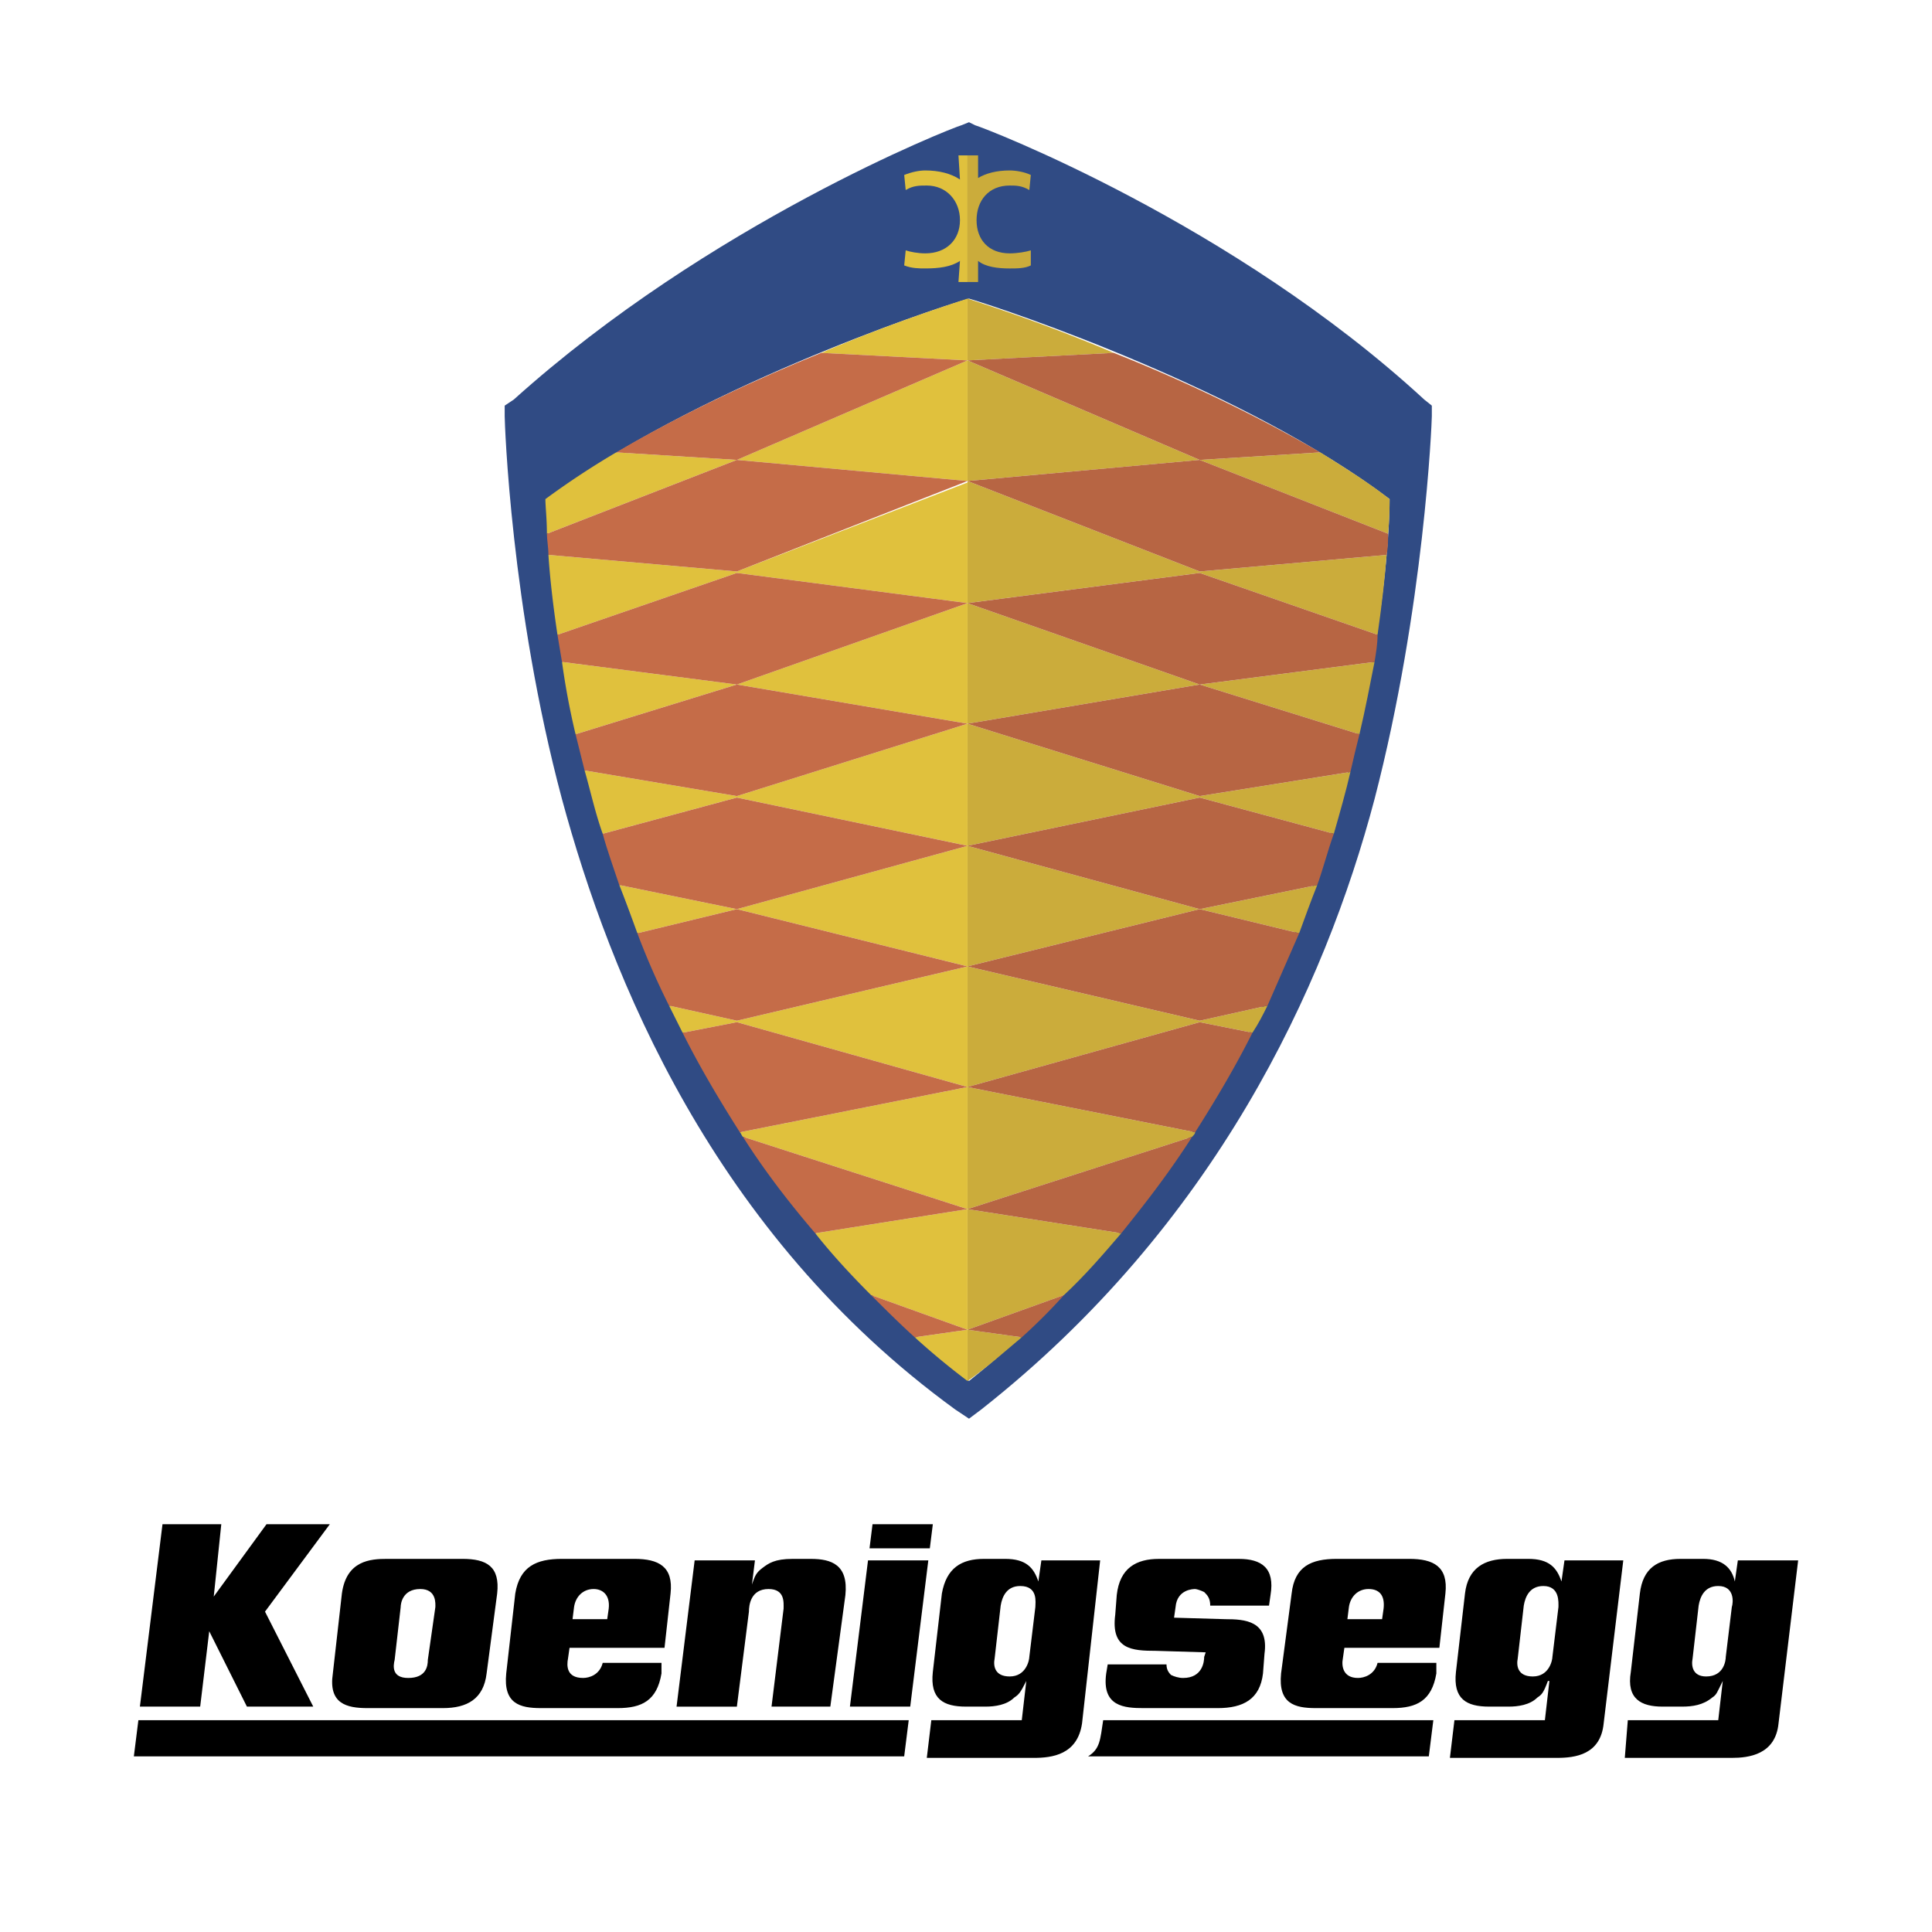 <svg xmlns="http://www.w3.org/2000/svg" width="2500" height="2500" viewBox="0 0 192.756 192.756"><g fill-rule="evenodd" clip-rule="evenodd"><path fill="#fff" d="M0 0h192.756v192.756H0V0z"></path><path d="M97.883 140.639c23.312-18.35 34.291-42.113 39.256-60.914 4.963-19.102 5.715-37.602 5.715-38.203v-1.053l-.752-.602C123 22.27 98.334 12.795 97.281 12.494l-.603-.301-.752.301c-1.053.301-25.118 9.776-44.67 27.374l-.903.602v1.053c0 .601.602 19.101 5.715 38.203 4.813 17.748 15.041 43.316 39.256 60.914l1.354.902 1.205-.903zm-1.204-2.858c-39.556-30.832-42.113-80.316-42.113-87.987 14.439-10.829 37.902-18.801 42.113-20.003 4.062 1.203 27.675 9.174 41.962 20.003 0 7.671-3.459 57.155-41.962 87.987z" fill="#304b84"></path><path d="M96.529 132.668l9.625-3.459c2.105-1.957 3.91-4.062 5.715-6.168l-15.34-2.406v12.033zM96.529 72.205l23.163-3.91 15.941 4.963c.602-2.557 1.055-4.963 1.506-7.219l-17.447 2.256-23.163-8.122v12.032zM111.117 35.206c-7.068-3.008-12.783-4.813-14.588-5.415v6.167l14.588-.752zM96.529 60.172l23.163-3.008 17.748 6.167c.451-3.159.752-5.866.902-7.971l-18.65 1.654-23.163-9.024v12.182z" fill="#cbac3b"></path><path d="M96.529 84.388l23.163-4.813 13.385 3.61c.602-2.106 1.205-4.212 1.654-6.167l-15.039 2.407-23.163-7.22v12.183zM96.529 137.781c1.956-1.354 3.61-2.857 5.415-4.361l-5.415-.752v5.113zM138.492 53.254c.148-1.504.148-2.707.148-3.459-2.104-1.654-4.512-3.158-6.918-4.662l-12.031.752-23.163-9.927V47.99l23.163-2.105 18.801 7.369zM96.529 96.42l23.163-5.715 9.926 2.406c.602-1.654 1.203-3.309 1.805-4.812l-11.73 2.406-23.163-6.317V96.42h-.001zM96.529 120.635l22.411-7.219c.15-.15.301-.301.301-.451l-22.711-4.514v12.184h-.001zM96.529 108.451l23.163-6.467 5.264 1.053c.602-.902 1.053-1.805 1.504-2.707l-6.768 1.504-23.163-5.414v12.031z" fill="#cbac3b"></path><path d="M81.337 123.041c1.654 2.105 3.61 4.211 5.565 6.168l9.626 3.459v-12.033l-15.191 2.406zM73.517 68.294L56.07 66.038a74.766 74.766 0 0 0 1.354 7.219l16.093-4.963 23.012 3.91V60.172l-23.012 8.122zM81.939 35.206l14.59.752v-6.167c-1.805.601-7.521 2.406-14.59 5.415z" fill="#e0c13d"></path><path d="M73.517 57.014L54.716 55.36c.15 2.256.451 4.963.903 7.971l17.898-6.167 23.012 3.008V48.14l-23.012 8.874zM73.517 79.424l-15.191-2.557c.602 2.105 1.053 4.211 1.805 6.317l13.386-3.61 23.012 4.813V72.205l-23.012 7.219zM91.264 133.42a73.098 73.098 0 0 0 5.265 4.361v-5.113l-5.265.752zM73.517 45.884l-12.033-.752a82.346 82.346 0 0 0-7.069 4.662c0 .752.15 1.955.15 3.459l18.952-7.369 23.012 2.105V35.958l-23.012 9.926zM73.517 90.705l-11.732-2.406c.602 1.504 1.204 3.158 1.805 4.812l9.927-2.406 23.012 5.715V84.388l-23.012 6.317zM73.817 112.965c.15.15.15.301.301.451l22.411 7.219v-12.184l-22.712 4.514zM73.517 101.834l-6.768-1.504 1.354 2.707 5.415-1.053 23.012 6.467V96.42l-23.013 5.414z" fill="#e0c13d"></path><path d="M96.529 35.958l-14.59-.752c-6.317 2.557-13.837 6.016-20.455 9.927l12.033.752 23.012-9.927zM96.529 47.99l-23.012-2.105-18.951 7.37c0 .602.15 1.354.15 2.106l18.801 1.654 23.012-9.025zM96.529 60.172l-23.012-3.008-17.898 6.167.451 2.708 17.447 2.256 23.012-8.123zM96.529 72.205l-23.012-3.91-16.093 4.963.902 3.61 15.191 2.557 23.012-7.22zM96.529 84.388l-23.012-4.813-13.386 3.61c.451 1.654 1.053 3.309 1.654 5.114l11.732 2.406 23.012-6.317z" fill="#c56c48"></path><path d="M96.529 96.42l-23.012-5.715-9.927 2.406a75.241 75.241 0 0 0 3.159 7.219l6.768 1.504 23.012-5.414zM73.517 101.984l-5.415 1.053c1.654 3.309 3.609 6.619 5.715 9.928l22.712-4.514-23.012-6.467zM74.118 113.416c2.105 3.309 4.512 6.467 7.219 9.625l15.191-2.406-22.41-7.219zM86.903 129.209c1.354 1.352 2.857 2.857 4.361 4.211l5.265-.752-9.626-3.459z" fill="#c56c48"></path><path d="M119.691 45.884l12.031-.752c-6.768-3.911-14.137-7.37-20.605-9.927l-14.588.752 23.162 9.927zM96.529 47.99l23.163 9.024 18.65-1.654c.15-.752.15-1.504.15-2.106l-18.801-7.37-23.162 2.106zM119.691 57.165l-23.163 3.008 23.163 8.122 17.447-2.256c.15-.903.301-1.805.301-2.708l-17.748-6.166zM96.529 72.205l23.163 7.22 15.039-2.407c.301-1.354.602-2.557.902-3.76l-15.941-4.963-23.163 3.91zM96.529 84.388l23.163 6.317 11.73-2.406c.602-1.655 1.053-3.46 1.654-5.114l-13.385-3.61-23.162 4.813z" fill="#b76543"></path><path d="M96.529 96.42l23.163 5.414 6.768-1.504 3.158-7.219-9.926-2.406-23.163 5.715zM96.529 108.451l22.711 4.514c2.105-3.309 4.061-6.619 5.715-9.928l-5.264-1.053-23.162 6.467zM111.869 123.041c2.557-3.158 4.965-6.316 7.07-9.625l-22.411 7.219 15.341 2.406zM101.943 133.42a55.768 55.768 0 0 0 4.211-4.211l-9.625 3.459 5.414.752z" fill="#b76543"></path><path d="M95.626 15.502l.15 2.406c-.903-.602-2.106-.902-3.459-.902-.602 0-1.353.15-2.105.452l.15 1.503c.752-.451 1.354-.451 2.105-.451 1.956 0 3.309 1.504 3.309 3.459s-1.354 3.309-3.459 3.309c-.752 0-1.504-.15-1.955-.301l-.15 1.504c.752.301 1.504.301 2.105.301 1.354 0 2.557-.15 3.459-.752l-.15 2.105h.903V15.502h-.903z" fill="#e0c13d"></path><path d="M102.846 26.482v-1.504c-.451.15-1.354.301-2.105.301-2.105 0-3.309-1.354-3.309-3.309 0-1.956 1.203-3.459 3.309-3.459.602 0 1.203 0 1.955.451l.15-1.503c-.602-.301-1.504-.452-2.105-.452-1.354 0-2.406.301-3.158.752v-2.256H96.53v12.634h1.053v-2.105c.752.602 1.955.752 3.158.752.751-.001 1.503-.001 2.105-.302z" fill="#cbac3b"></path><path d="M16.212 152.07h5.866l-.752 7.219 5.264-7.219h6.317l-6.467 8.723 4.813 9.477h-6.618l-3.76-7.522-.903 7.522h-6.015l2.255-18.2zM46.143 155.529c2.406 0 3.76.752 3.459 3.459l-1.053 7.971c-.301 2.557-1.955 3.459-4.362 3.459h-7.52c-2.105 0-3.911-.449-3.459-3.459l.902-7.971c.452-3.309 2.858-3.459 4.512-3.459h7.521zm-2.707 4.813c0-.301.15-1.805-1.504-1.805-1.805 0-1.956 1.504-1.956 1.805l-.602 5.264c-.15.602-.301 1.805 1.354 1.805 1.805 0 1.956-1.203 1.956-1.805l.752-5.264zM65.997 165.906v1.053c-.452 2.707-1.956 3.459-4.362 3.459h-7.67c-2.106 0-3.76-.449-3.459-3.459l.902-7.971c.451-2.707 2.106-3.459 4.663-3.459h7.22c2.407 0 3.911.752 3.61 3.459l-.602 5.414h-9.476l-.15 1.053c-.15.752-.15 1.955 1.504 1.955.602 0 1.654-.301 1.955-1.504h5.865zm-5.415-4.361l.15-1.053c.15-1.354-.602-1.955-1.504-1.955-1.053 0-1.805.752-1.955 1.805l-.15 1.203h3.459zM75.021 158.086c.301-.902.451-1.203 1.053-1.654.601-.451 1.203-.902 3.008-.902h1.805c2.105 0 3.76.602 3.459 3.609l-1.504 11.131h-5.866l1.204-9.777c0-.602.15-1.955-1.504-1.955-1.805 0-1.955 1.654-1.955 2.256l-1.203 9.477H67.5l1.805-14.59h6.016l-.3 2.405zM86.602 155.68h6.016l-1.805 14.59h-6.016l1.805-14.59zm.451-3.61h6.016l-.3 2.406h-6.016l.3-2.406zM101.943 171.623l.451-3.912c-.602 1.203-.752 1.354-1.203 1.654-.752.752-1.955.904-2.857.904h-1.956c-2.256 0-3.609-.754-3.309-3.461l.902-7.82c.452-2.557 1.956-3.459 4.21-3.459h2.107c2.105 0 2.857.902 3.309 2.256l.301-2.105h5.865l-1.805 16.244c-.451 3.158-3.008 3.459-4.812 3.459H92.467l.451-3.76h9.025zm1.354-11.281c0-.451.301-2.105-1.504-2.105-1.354 0-1.805 1.053-1.955 1.955l-.602 5.264c-.15.752 0 1.805 1.504 1.805 1.654 0 1.955-1.654 1.955-1.955l.602-4.964zM120.293 164.854l-4.963-.15c-2.408 0-4.514-.15-4.062-3.609l.15-1.955c.301-2.707 1.955-3.609 4.211-3.609h7.973c2.256 0 3.609.902 3.158 3.609l-.15 1.053h-5.865c0-.752-.301-1.053-.602-1.354-.301-.15-.752-.301-.902-.301s-1.805 0-1.955 1.805l-.15 1.053 5.113.15c1.955 0 4.361.15 3.91 3.459l-.15 1.955c-.301 2.557-1.955 3.459-4.512 3.459h-7.371c-1.955 0-4.211-.148-3.76-3.459l.15-.902h5.867c0 .451.15.752.451 1.053.301.15.752.301 1.203.301 1.955 0 2.105-1.654 2.105-2.105l.151-.453zM143.305 165.906v1.053c-.451 2.707-1.955 3.459-4.361 3.459h-7.672c-2.105 0-3.76-.449-3.459-3.459l1.053-7.971c.301-2.707 1.955-3.459 4.512-3.459h7.221c2.406 0 3.91.752 3.609 3.459l-.602 5.414h-9.477l-.15 1.053c-.15.752 0 1.955 1.504 1.955.602 0 1.656-.301 1.957-1.504h5.865zm-5.414-4.361l.15-1.053c.15-1.354-.451-1.955-1.504-1.955-1.055 0-1.807.752-1.957 1.805l-.15 1.203h3.461zM154.133 171.623l.451-3.912h-.15c-.451 1.203-.602 1.354-1.053 1.654-.752.752-1.955.904-2.857.904h-1.955c-2.256 0-3.609-.754-3.309-3.461l.902-7.82c.301-2.557 1.955-3.459 4.211-3.459h2.105c2.105 0 2.857.902 3.309 2.256l.301-2.105h5.867L160 171.924c-.301 3.158-2.859 3.459-4.664 3.459h-10.678l.451-3.76h9.024zm1.353-11.281c0-.451.15-2.105-1.504-2.105-1.354 0-1.805 1.053-1.955 1.955l-.602 5.264c-.15.752 0 1.805 1.504 1.805 1.654 0 1.955-1.654 1.955-1.955l.602-4.964zM171.43 171.623l.451-3.912c-.602 1.203-.602 1.354-1.053 1.654-.902.752-1.955.904-3.008.904h-1.955c-2.105 0-3.609-.754-3.158-3.461l.902-7.82c.301-2.557 1.805-3.459 4.061-3.459h2.256c1.955 0 2.857.902 3.158 2.256l.301-2.105h6.016l-1.955 16.244c-.301 3.158-3.008 3.459-4.662 3.459h-10.678l.301-3.76h9.023zm1.353-11.281c.15-.451.301-2.105-1.354-2.105-1.354 0-1.805 1.053-1.955 1.955l-.602 5.264c-.15.752 0 1.805 1.354 1.805 1.805 0 1.955-1.654 1.955-1.955l.602-4.964zM90.211 175.232l.452-3.609H13.806l-.451 3.609h76.856zM142.553 175.232l.451-3.609h-32.939c-.301 1.955-.301 2.857-1.504 3.609h33.992z"></path></g></svg>
